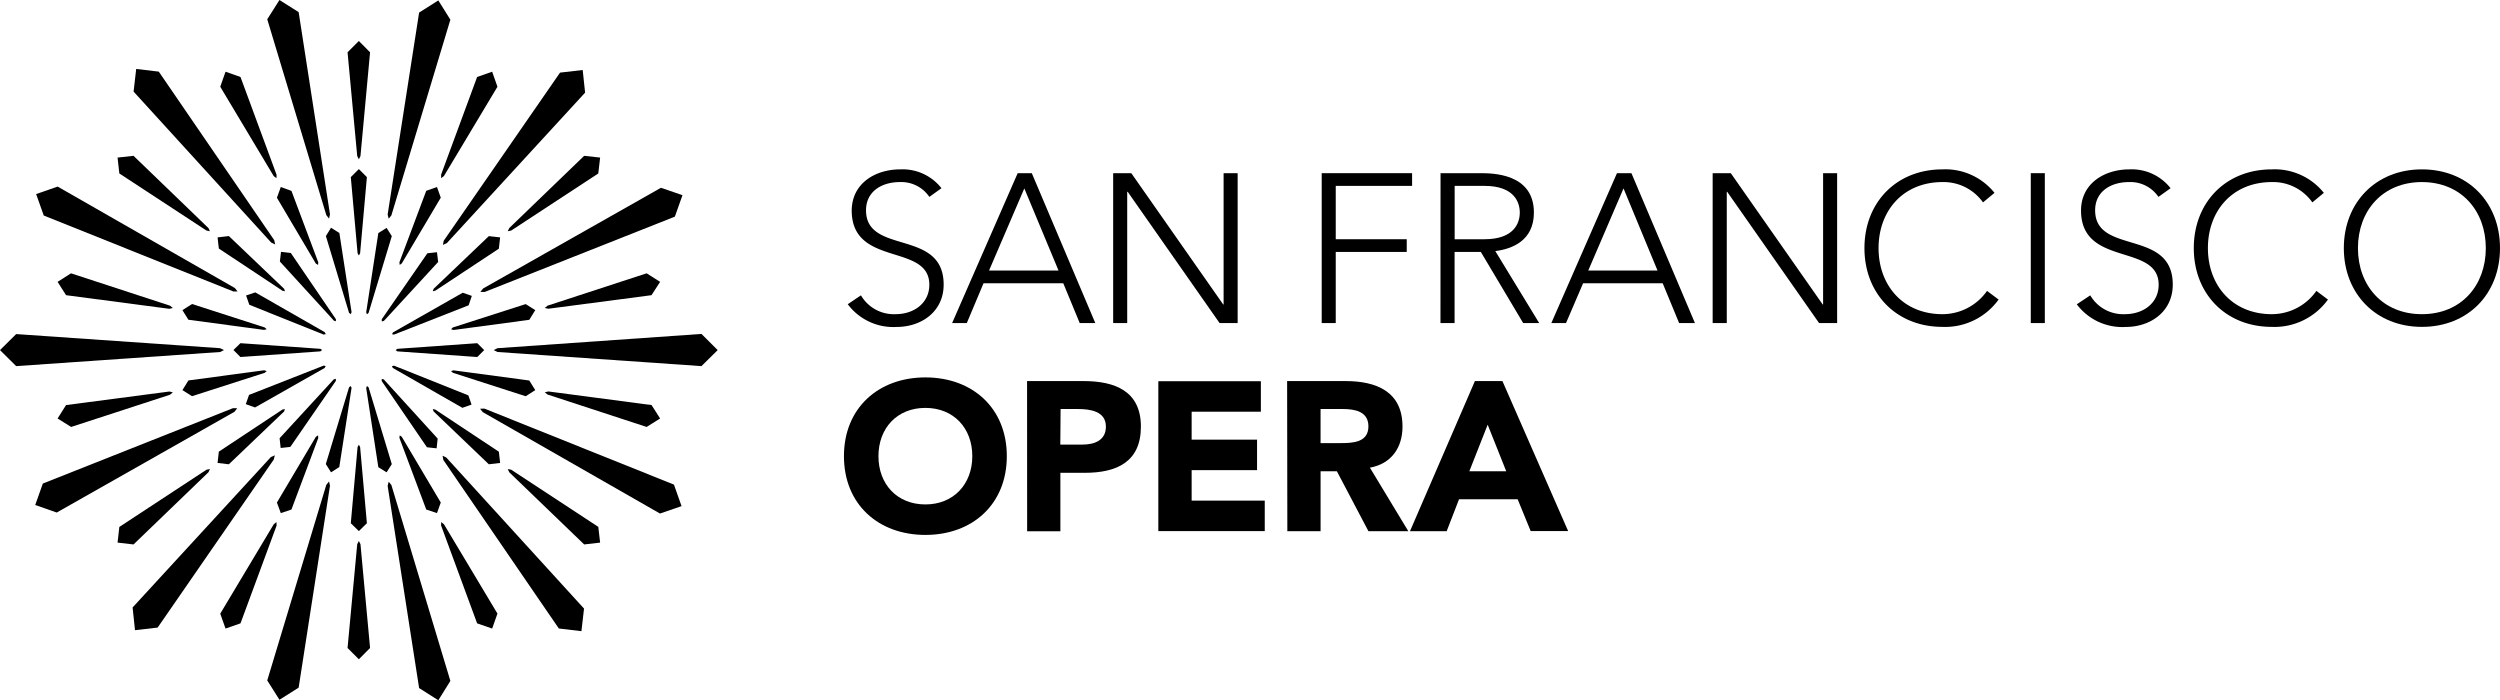 <?xml version="1.0" encoding="UTF-8"?> <svg xmlns="http://www.w3.org/2000/svg" viewBox="0 0 354.26 99.23"><title>sf-opera</title><path d="M122,41.85a5.4,5.4,0,0,0,4.89,2.67c2.69,0,4.8-1.62,4.8-4.17,0-5.94-11-2.46-11-10.53C120.72,26,124,24,127.58,24a7,7,0,0,1,5.83,2.67l-1.72,1.23a4.8,4.8,0,0,0-4.17-2.1c-2.57,0-4.8,1.32-4.8,4,0,6.39,11,2.55,11,10.53,0,3.84-3.17,6-6.65,6a8.07,8.07,0,0,1-6.94-3.22Z"></path><path d="M144.21,24.54h2l9,21.24H153l-2.33-5.64H139.37L137,45.78h-2.08Zm.94,2.16-5,11.64H150Z"></path><polygon points="157.74 24.54 160.31 24.54 173.33 43.14 173.39 43.14 173.39 24.54 175.38 24.54 175.38 45.78 172.82 45.78 159.8 27.18 159.73 27.18 159.73 45.78 157.74 45.78 157.74 24.54"></polygon><polygon points="187.29 24.54 200.1 24.54 200.1 26.34 189.28 26.34 189.28 33.9 199.34 33.9 199.34 35.7 189.28 35.7 189.28 45.78 187.29 45.78 187.29 24.54"></polygon><path d="M204.13,24.54h5.62c1.69,0,7.61,0,7.61,5.58,0,4-3.11,5.16-5.47,5.46l6.22,10.2h-2.27l-6-10.08h-3.72V45.78h-2Zm2,9.36h4.23c4.2,0,5-2.31,5-3.78s-.81-3.78-5-3.78h-4.23Z"></path><path d="M229.13,24.54h2.05l9,21.24h-2.24l-2.33-5.64H224.33l-2.42,5.64h-2.08Zm.93,2.16-5,11.64h9.82Z"></path><polygon points="242.69 24.54 245.26 24.54 258.28 43.14 258.34 43.14 258.34 24.54 260.33 24.54 260.33 45.78 257.77 45.78 244.75 27.18 244.69 27.18 244.69 45.78 242.69 45.78 242.69 24.54"></polygon><path d="M283.21,42.45a9.33,9.33,0,0,1-7.95,3.87c-6.52,0-11.06-4.68-11.06-11.16S268.73,24,275.26,24a8.93,8.93,0,0,1,7.37,3.33L281,28.68a6.87,6.87,0,0,0-5.74-2.88c-5.59,0-9.06,4.08-9.06,9.36s3.47,9.36,9.06,9.36a7.73,7.73,0,0,0,6.31-3.3Z"></path><rect x="287.77" y="24.54" width="1.99" height="21.24"></rect><path d="M296.2,41.85a5.4,5.4,0,0,0,4.89,2.67c2.69,0,4.8-1.62,4.8-4.17,0-5.94-11-2.46-11-10.53,0-3.78,3.26-5.82,6.86-5.82a7,7,0,0,1,5.83,2.67l-1.72,1.23a4.8,4.8,0,0,0-4.17-2.1c-2.57,0-4.8,1.32-4.8,4,0,6.39,11,2.55,11,10.53,0,3.84-3.17,6-6.65,6a8.06,8.06,0,0,1-6.95-3.21Z"></path><path d="M329.88,42.45a9.33,9.33,0,0,1-7.95,3.87c-6.53,0-11.06-4.68-11.06-11.16S315.4,24,321.93,24a8.93,8.93,0,0,1,7.37,3.33l-1.63,1.35a6.81,6.81,0,0,0-5.74-2.88c-5.59,0-9.06,4.08-9.06,9.36s3.47,9.36,9.06,9.36a7.73,7.73,0,0,0,6.31-3.3Z"></path><path d="M343.2,24c6.52,0,11.06,4.68,11.06,11.16s-4.53,11.16-11.06,11.16-11.07-4.71-11.07-11.16S336.66,24,343.19,24m0,20.52c5.59,0,9.06-4.08,9.06-9.36s-3.48-9.36-9.06-9.36-9.06,4.08-9.06,9.36,3.47,9.36,9.06,9.36"></path><path d="M131.13,53.48c6.68,0,11.54,4.35,11.54,11.16S137.81,75.8,131.13,75.8s-11.54-4.35-11.54-11.16,4.87-11.16,11.54-11.16m0,18c4,0,6.65-2.88,6.65-6.84s-2.63-6.84-6.65-6.84-6.65,2.88-6.65,6.84,2.63,6.84,6.65,6.84"></path><path d="M145.54,54h8c4.44,0,8.13,1.41,8.13,6.45S158.21,67,153.7,67h-3.44v8.28h-4.71Zm4.71,9h3.14c1.66,0,3.32-.57,3.32-2.55,0-2.19-2.24-2.49-4-2.49h-2.42Z"></path><polygon points="164.14 54.02 178.67 54.02 178.67 58.34 168.86 58.34 168.86 62.3 178.13 62.3 178.13 66.62 168.86 66.62 168.86 70.94 179.22 70.94 179.22 75.26 164.14 75.26 164.14 54.02"></polygon><path d="M182.39,54h8.28c4.38,0,8.07,1.5,8.07,6.45,0,3-1.6,5.28-4.62,5.82l5.44,9h-5.65l-4.47-8.49h-2.31v8.49h-4.71Zm4.74,8.79h2.78c1.72,0,4-.06,4-2.37,0-2.13-1.93-2.46-3.65-2.46h-3.13Z"></path><path d="M209,54h3.9l9.31,21.25H216.9l-1.84-4.5h-8.31L205,75.27h-5.2Zm1.81,6.18-2.6,6.6h5.23Z"></path><polygon points="50.85 23.96 49.71 25.1 50.67 35.88 50.85 36.21 51.03 35.88 51.99 25.1 50.85 23.96"></polygon><polygon points="61.92 26.5 60.4 27.04 56.6 37.16 56.64 37.54 56.93 37.33 62.46 28.01 61.92 26.5"></polygon><polygon points="70.87 33.64 69.27 33.46 61.45 40.92 61.32 41.27 61.67 41.2 70.69 35.24 70.87 33.64"></polygon><polygon points="75.85 55.28 75 53.92 64.27 52.48 63.91 52.58 64.19 52.83 74.49 56.15 75.85 55.28"></polygon><polygon points="75.85 43.95 74.49 43.09 64.18 46.4 63.91 46.65 64.27 46.76 75 45.32 75.85 43.95"></polygon><polygon points="70.87 65.6 70.69 64.01 61.67 58.03 61.32 57.97 61.45 58.31 69.27 65.79 70.87 65.6"></polygon><polygon points="61.92 72.71 62.46 71.21 56.93 61.89 56.64 61.69 56.6 62.06 60.4 72.2 61.92 72.71"></polygon><polygon points="50.85 75.26 51.99 74.14 51.03 63.35 50.85 63.02 50.67 63.35 49.71 74.14 50.85 75.26"></polygon><polygon points="39.79 26.5 39.24 28.02 44.75 37.34 45.07 37.54 45.1 37.17 41.3 27.05 39.79 26.5"></polygon><polygon points="30.83 33.64 31.01 35.22 40.03 41.2 40.38 41.27 40.26 40.92 32.43 33.45 30.83 33.64"></polygon><polygon points="25.85 43.95 26.7 45.31 37.42 46.75 37.79 46.65 37.51 46.4 27.21 43.08 25.85 43.95"></polygon><polygon points="25.85 55.28 27.21 56.14 37.51 52.83 37.79 52.58 37.43 52.47 26.7 53.91 25.85 55.28"></polygon><polygon points="30.83 65.6 32.43 65.79 40.26 58.31 40.38 57.97 40.03 58.03 31.01 64 30.83 65.6"></polygon><polygon points="39.79 72.71 41.3 72.2 45.1 62.07 45.07 61.69 44.75 61.91 39.24 71.21 39.79 72.71"></polygon><polygon points="50.85 5.81 49.25 7.41 50.62 22.12 50.85 22.57 51.08 22.12 52.44 7.41 50.85 5.81"></polygon><polygon points="69.74 10.16 67.61 10.91 62.51 24.74 62.51 25.25 62.91 24.94 70.49 12.29 69.74 10.16"></polygon><polygon points="85.04 22.33 82.78 22.08 72.16 32.32 71.95 32.77 72.44 32.67 84.78 24.58 85.04 22.33"></polygon><polygon points="93.54 59.3 92.33 57.4 77.7 55.47 77.19 55.6 77.6 55.91 91.63 60.5 93.54 59.3"></polygon><polygon points="93.54 39.94 91.63 38.73 77.6 43.31 77.19 43.64 77.7 43.75 92.32 41.83 93.54 39.94"></polygon><polygon points="85.04 76.89 84.78 74.66 72.44 66.56 71.95 66.46 72.16 66.92 82.78 77.15 85.04 76.89"></polygon><polygon points="69.74 89.07 70.49 86.95 62.91 74.29 62.51 73.98 62.51 74.48 67.61 88.33 69.74 89.07"></polygon><polygon points="50.85 93.42 52.44 91.82 51.08 77.11 50.85 76.66 50.62 77.11 49.25 91.82 50.85 93.42"></polygon><polygon points="31.96 10.16 31.21 12.29 38.79 24.96 39.18 25.25 39.19 24.76 34.08 10.91 31.96 10.16"></polygon><polygon points="16.66 22.33 16.91 24.58 29.26 32.67 29.75 32.77 29.54 32.32 18.92 22.08 16.66 22.33"></polygon><polygon points="8.16 39.94 9.36 41.83 24 43.76 24.49 43.64 24.1 43.32 10.06 38.73 8.16 39.94"></polygon><polygon points="8.16 59.3 10.08 60.5 24.1 55.93 24.49 55.6 24 55.48 9.36 57.4 8.16 59.3"></polygon><polygon points="16.66 76.89 18.92 77.15 29.54 66.92 29.75 66.46 29.26 66.56 16.91 74.67 16.66 76.89"></polygon><polygon points="31.96 89.07 34.08 88.33 39.19 74.49 39.18 73.98 38.79 74.29 31.21 86.96 31.96 89.07"></polygon><polygon points="34.07 48.63 33.08 49.6 34.07 50.59 45.39 49.79 45.64 49.6 45.39 49.43 34.07 48.63"></polygon><polygon points="48.09 33.02 46.91 32.27 46.18 33.45 49.46 44.33 49.7 44.52 49.82 44.24 48.09 33.02"></polygon><polygon points="55.52 33.46 54.78 32.29 53.61 33.03 51.89 44.26 52 44.54 52.23 44.33 55.52 33.46"></polygon><polygon points="62.09 37.12 61.92 35.74 60.56 35.89 54.1 45.23 54.1 45.55 54.4 45.47 62.09 37.12"></polygon><polygon points="66.41 43.26 66.86 41.93 65.57 41.48 55.69 47.1 55.55 47.36 55.84 47.41 66.41 43.26"></polygon><polygon points="67.63 50.59 68.61 49.61 67.63 48.63 56.3 49.43 56.07 49.61 56.3 49.79 67.63 50.59"></polygon><polygon points="65.52 57.79 66.82 57.33 66.37 56.03 55.84 51.82 55.54 51.88 55.66 52.14 65.52 57.79"></polygon><polygon points="60.5 63.38 61.87 63.53 62.02 62.15 54.38 53.76 54.09 53.7 54.09 54 60.5 63.38"></polygon><polygon points="53.61 66.2 54.78 66.93 55.52 65.77 52.23 54.89 52 54.7 51.89 54.98 53.61 66.2"></polygon><polygon points="41.21 35.85 39.82 35.69 39.66 37.06 47.33 45.45 47.6 45.52 47.6 45.23 41.21 35.85"></polygon><polygon points="36.17 41.43 34.87 41.87 35.33 43.19 45.87 47.41 46.16 47.35 46.02 47.07 36.17 41.43"></polygon><polygon points="35.29 55.96 34.83 57.27 36.14 57.74 46.01 52.14 46.15 51.86 45.86 51.81 35.29 55.96"></polygon><polygon points="39.62 62.1 39.77 63.48 41.14 63.33 47.59 53.98 47.6 53.68 47.3 53.75 39.62 62.1"></polygon><polygon points="46.17 65.76 46.91 66.93 48.08 66.18 49.82 54.96 49.69 54.7 49.46 54.89 46.17 65.76"></polygon><polygon points="39.6 0 37.87 2.73 46.24 30.48 46.63 30.98 46.76 30.37 42.32 1.72 39.6 0"></polygon><polygon points="62.11 0.06 59.39 1.78 54.93 30.4 55.08 30.99 55.46 30.52 63.82 2.79 62.11 0.06"></polygon><polygon points="82.57 9.92 79.36 10.29 62.88 34.11 62.76 34.7 63.32 34.45 82.91 13.13 82.57 9.92"></polygon><polygon points="96.71 27.66 93.66 26.61 68.46 40.88 68.07 41.37 68.69 41.37 95.63 30.7 96.71 27.66"></polygon><polygon points="101.7 49.61 99.4 47.32 70.5 49.34 69.96 49.61 70.5 49.88 99.4 51.88 101.7 49.61"></polygon><polygon points="96.58 71.72 95.5 68.67 68.64 57.9 68.03 57.92 68.41 58.4 93.52 72.77 96.58 71.72"></polygon><polygon points="82.39 89.44 82.76 86.24 63.25 64.84 62.71 64.58 62.83 65.19 79.19 89.06 82.39 89.44"></polygon><polygon points="62.11 99.23 63.82 96.49 55.46 68.73 55.08 68.26 54.93 68.85 59.39 97.5 62.11 99.23"></polygon><polygon points="19.3 9.77 18.93 12.98 38.43 34.37 38.99 34.64 38.86 34.03 22.5 10.15 19.3 9.77"></polygon><polygon points="0 49.61 2.29 51.88 31.19 49.88 31.74 49.61 31.19 49.34 2.29 47.34 0 49.61"></polygon><polygon points="5.12 27.5 6.2 30.54 33.06 41.3 33.66 41.3 33.29 40.82 8.17 26.44 5.12 27.5"></polygon><polygon points="4.99 71.56 8.04 72.63 33.23 58.35 33.62 57.85 33.01 57.84 6.07 68.52 4.99 71.56"></polygon><polygon points="19.13 89.3 22.34 88.93 38.8 65.11 38.94 64.52 38.38 64.77 18.79 86.08 19.13 89.3"></polygon><polygon points="39.6 99.16 42.32 97.44 46.76 68.83 46.63 68.22 46.24 68.7 37.87 96.42 39.6 99.16"></polygon></svg> 